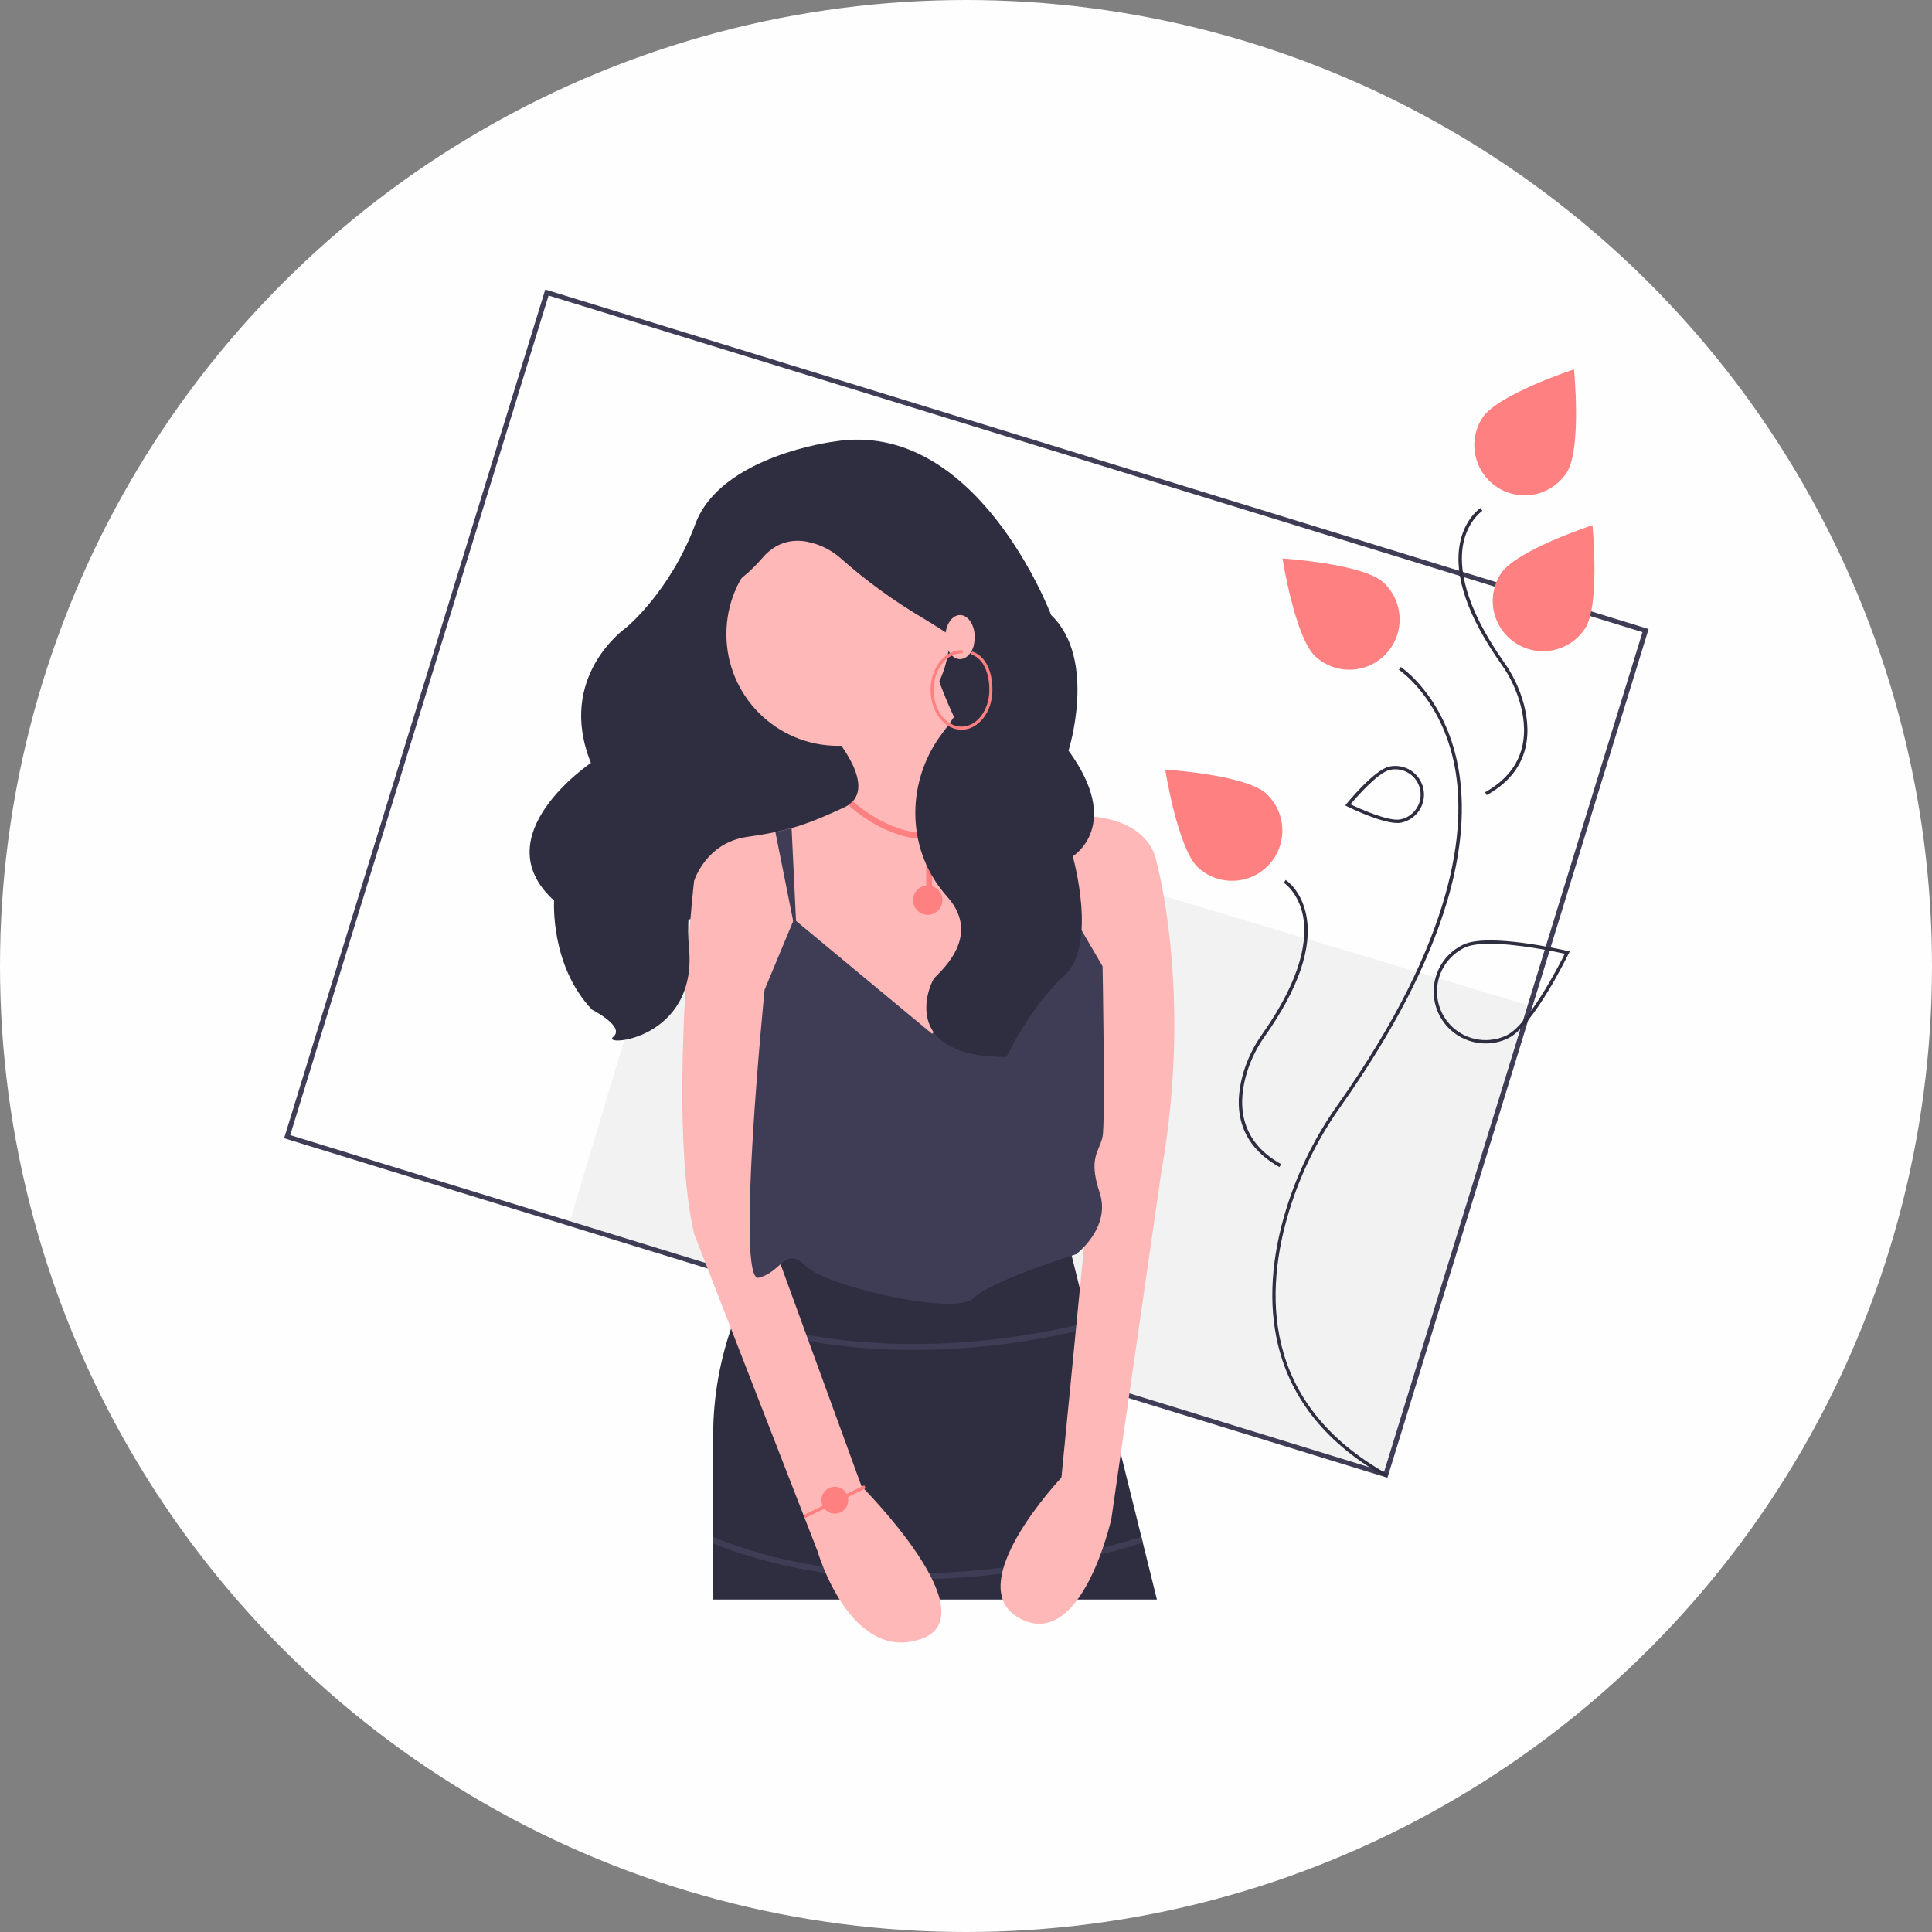 <?xml version="1.0" encoding="UTF-8"?> <svg xmlns="http://www.w3.org/2000/svg" width="714" height="714" viewBox="0 0 714 714" fill="none"><rect x="0" y="0" width="714" height="714" fill="#808080" stroke="none"/><g clip-path="url(#clip0_251_1292)"><circle cx="357" cy="357" r="357" fill="#FEFEFE"></circle><g clip-path="url(#clip1_251_1292)"><path d="M564.269 371.35L261.782 280.686L210.05 453.281L512.537 543.945L564.269 371.35Z" fill="#F2F2F2"></path><path d="M512.748 546.116L105 420.652L201.511 107L609.259 232.464L512.748 546.116ZM107.258 419.501L511.528 543.895L607.001 233.615L202.731 109.221L107.258 419.501Z" fill="#3F3D56"></path><path d="M364.569 211.938H251.975V339.718H364.569V211.938Z" fill="#2F2E41"></path><path d="M427.561 591.136H263.562V530.315C263.589 516.034 266.129 501.869 271.066 488.468C271.316 487.784 271.566 487.11 271.827 486.437C279.093 467.55 288.542 456.461 288.542 456.461C354.793 493.388 394.979 459.719 394.979 459.719L402.169 488.718L402.69 490.825L421.816 567.959L422.337 570.077L427.561 591.136Z" fill="#2F2E41"></path><path d="M402.69 490.825C378.014 496.831 356.151 498.895 337.72 498.895C326.247 498.921 314.788 498.075 303.443 496.364C292.435 494.713 281.599 492.071 271.066 488.468C271.316 487.784 271.566 487.111 271.827 486.438C282.259 490.004 292.994 492.615 303.899 494.236C326.305 497.668 360.104 498.949 402.169 488.718L402.69 490.825Z" fill="#3F3D56"></path><path d="M422.337 570.077C389.526 580.34 360.897 583.61 337.72 583.61C326.247 583.636 314.788 582.79 303.443 581.079C284.784 578.201 271.175 573.498 263.562 570.359V568.002C270.849 571.087 284.632 575.996 303.899 578.95C329.694 582.904 370.596 584.001 421.816 567.959L422.337 570.077Z" fill="#3F3D56"></path><path d="M427.018 316.899L403.895 356.823V356.834L403.124 358.17L349.906 405.958L284.74 361.428L256.502 325.587C256.502 325.587 260.846 311.468 276.052 309.296C280.059 308.72 283.459 308.156 286.554 307.504C288.661 307.059 290.627 306.581 292.549 306.038C298.512 304.354 304.018 302.062 311.893 298.435C326.012 291.918 307.548 271.283 307.548 271.283L345.561 247.389C345.561 247.389 362.439 302.236 392.035 301.748C392.47 301.748 392.904 301.726 393.349 301.693C394.979 301.574 396.532 301.519 398.009 301.509C424.097 301.335 427.018 316.899 427.018 316.899Z" fill="#FFB8B8"></path><path d="M294.516 347.309L286.555 307.503C288.662 307.058 290.628 306.58 292.55 306.037L294.516 347.309Z" fill="#3F3D56"></path><path d="M398.009 301.508L390.635 341.335L392.036 301.747C392.47 301.747 392.905 301.725 393.35 301.692C394.979 301.573 396.532 301.519 398.009 301.508Z" fill="#3F3D56"></path><path d="M309.721 275.627C332.514 275.627 350.992 257.149 350.992 234.355C350.992 211.562 332.514 193.084 309.721 193.084C286.927 193.084 268.449 211.562 268.449 234.355C268.449 257.149 286.927 275.627 309.721 275.627Z" fill="#FFB8B8"></path><path d="M263.019 319.07L256.503 325.587C256.503 325.587 246.728 413.56 256.503 455.918L302.118 573.216C302.118 573.216 314.065 614.487 340.132 605.798C366.198 597.11 318.41 549.322 318.41 549.322L284.741 457.004V341.878L263.019 319.07Z" fill="#FFB8B8"></path><path d="M410.727 307.123L427.018 316.898C427.018 316.898 441.138 365.772 429.191 433.11L410.727 561.269C410.727 561.269 399.866 610.143 377.058 598.196C354.25 586.249 392.264 546.063 392.264 546.063L402.038 446.143L404.211 341.878L410.727 307.123Z" fill="#FFB8B8"></path><path d="M344.476 382.064L293.43 339.706L282.569 365.772C282.569 365.772 271.708 474.382 280.396 472.209C289.085 470.037 290.171 460.262 297.774 467.865C305.377 475.468 353.165 486.329 359.681 479.812C366.198 473.296 397.694 463.521 397.694 463.521C397.694 463.521 410.727 453.746 406.383 440.713C402.039 427.68 406.383 425.508 407.469 420.077C408.555 414.647 407.469 357.084 407.469 357.084L392.264 331.018L344.476 382.064Z" fill="#3F3D56"></path><path d="M345.839 309.865C355.481 308.667 363.842 302.539 370.69 291.65L368.851 290.494C362.369 300.799 354.541 306.591 345.584 307.708C329.667 309.692 315.309 296.197 315.166 296.06L313.666 297.632C314.237 298.177 326.9 310.084 342.273 310.084C342.283 310.084 342.293 310.083 342.303 310.083V327.27C340.966 327.406 339.726 328.033 338.825 329.03C337.923 330.027 337.424 331.323 337.423 332.668C337.423 334.012 337.921 335.308 338.822 336.306C339.723 337.304 340.962 337.932 342.299 338.068C343.637 338.205 344.977 337.84 346.061 337.044C347.145 336.249 347.895 335.08 348.165 333.763C348.436 332.446 348.209 331.076 347.527 329.917C346.845 328.759 345.758 327.894 344.475 327.492V309.99C344.929 309.956 345.383 309.921 345.839 309.865Z" fill="#FF8080"></path><path d="M308.092 163.217C308.092 163.217 266.33 168.438 256.98 193.632C247.63 218.827 231.268 232.054 231.268 232.054C231.268 232.054 205.494 249.97 218.381 281.953C218.381 281.953 178.286 308.897 204.777 332.832C204.777 332.832 203.219 356.766 218.802 373.143C218.802 373.143 231.268 379.441 226.593 383.221C221.918 387 257.759 384.48 254.643 350.468C251.526 316.455 272.563 292.497 272.563 292.497C272.563 292.497 252.305 248.398 261.655 233.281C267.332 224.103 269.769 217.259 274.482 213.298C277.106 211.145 279.54 208.769 281.756 206.198C284.658 202.751 290.532 198.055 299.833 200.561C303.802 201.577 307.477 203.511 310.562 206.206C319.879 214.473 329.96 221.834 340.671 228.191C345.708 231.18 350.983 234.558 355.88 238.157C364.949 244.822 357.457 258.947 348.389 270.772C334.973 288.268 334.708 312.847 348.74 329.852C349.153 330.352 349.573 330.842 350.002 331.322C363.723 346.689 346.048 360.083 345.024 361.805C342.686 365.736 333.351 390.559 371.912 390.669C371.912 390.669 380.864 371.883 393.331 360.546C405.797 349.208 396.447 316.455 396.447 316.455C396.447 316.455 415.147 305.118 394.889 277.404C394.889 277.404 405.604 243.672 388.463 227.296C388.463 227.296 361.074 154.399 308.092 163.217Z" fill="#2F2E41"></path><path d="M354.794 243.586C357.793 243.586 360.224 239.939 360.224 235.441C360.224 230.942 357.793 227.295 354.794 227.295C351.795 227.295 349.363 230.942 349.363 235.441C349.363 239.939 351.795 243.586 354.794 243.586Z" fill="#FFB8B8"></path><path d="M355.337 269.68C349.034 269.68 343.906 263.091 343.906 254.991C343.906 246.892 349.034 240.303 355.337 240.303C355.488 240.303 355.633 240.363 355.739 240.47C355.846 240.576 355.906 240.721 355.906 240.872C355.906 241.023 355.846 241.168 355.739 241.275C355.633 241.382 355.488 241.442 355.337 241.442C349.662 241.442 345.045 247.52 345.045 254.991C345.045 262.463 349.662 268.541 355.337 268.541C361.011 268.541 365.628 262.463 365.628 254.991C365.628 248.33 363.24 243.458 359.24 241.957C359.098 241.904 358.984 241.797 358.922 241.66C358.86 241.522 358.855 241.366 358.908 241.224C358.961 241.083 359.068 240.969 359.205 240.906C359.342 240.844 359.499 240.838 359.64 240.891C364.103 242.565 366.767 247.836 366.767 254.991C366.767 263.091 361.64 269.68 355.337 269.68Z" fill="#FF8080"></path><path d="M359.934 238.076C359.597 239.863 358.667 241.484 357.293 242.676Z" fill="#FFB8B8"></path><path d="M319.397 548.91L296.913 559.98L297.46 561.092L319.944 550.021L319.397 548.91Z" fill="#FF8080"></path><path d="M308.524 559.37C311.259 559.37 313.477 557.152 313.477 554.416C313.477 551.681 311.259 549.463 308.524 549.463C305.788 549.463 303.57 551.681 303.57 554.416C303.57 557.152 305.788 559.37 308.524 559.37Z" fill="#FF8080"></path><path d="M512.29 545.942C490.693 533.903 477.249 517.466 472.329 497.088C468.676 481.958 469.726 464.932 475.448 446.484C479.691 432.882 486.051 420.034 494.296 408.414C538.033 346.504 541.981 306.164 537.591 283.224C532.777 258.071 517.138 247.625 516.981 247.523L517.656 246.484C517.818 246.589 533.868 257.278 538.798 282.942C541.639 297.737 540.302 314.607 534.824 333.083C528.006 356.078 514.71 381.663 495.307 409.129C487.138 420.643 480.835 433.373 476.631 446.85C467.246 477.108 465.918 518.673 512.893 544.861L512.29 545.942Z" fill="#2F2E41"></path><path d="M472.846 431.308C455.82 421.817 456.294 406.776 459.689 395.829C461.195 391 463.453 386.44 466.379 382.315C481.702 360.626 483.086 346.537 481.55 338.536C479.881 329.849 474.528 326.282 474.474 326.247L475.149 325.209C475.387 325.363 480.999 329.103 482.766 338.303C485.067 350.283 479.894 365.331 467.391 383.03C464.539 387.048 462.339 391.491 460.872 396.195C457.612 406.705 457.148 421.14 473.449 430.227L472.846 431.308Z" fill="#2F2E41"></path><path d="M549.449 293.85L548.846 292.768C565.147 283.681 564.683 269.246 561.423 258.736C559.956 254.032 557.756 249.589 554.904 245.571C542.401 227.872 537.228 212.824 539.529 200.844C541.296 191.644 546.908 187.904 547.146 187.75L547.822 188.788C547.768 188.823 542.387 192.437 540.736 201.126C539.216 209.122 540.616 223.199 555.916 244.856C558.842 248.981 561.1 253.541 562.605 258.369C566.001 269.316 566.475 284.358 549.449 293.85Z" fill="#2F2E41"></path><path d="M585.801 232.241C583.108 236.364 578.888 239.25 574.068 240.263C569.248 241.275 564.223 240.332 560.099 237.641C555.974 234.95 553.086 230.731 552.072 225.912C551.057 221.093 551.997 216.067 554.687 211.941C560.292 203.349 588.513 194.088 588.513 194.088C588.513 194.088 591.407 223.649 585.801 232.241Z" fill="#FF8080"></path><path d="M578.99 174.657C576.297 178.779 572.077 181.663 567.257 182.675C562.438 183.687 557.414 182.744 553.29 180.054C549.166 177.363 546.279 173.145 545.263 168.326C544.248 163.508 545.188 158.483 547.876 154.357C553.481 145.765 581.702 136.504 581.702 136.504C581.702 136.504 584.596 166.065 578.99 174.657Z" fill="#FF8080"></path><path d="M549.05 385.622C544.692 385.629 540.462 384.153 537.054 381.436C533.647 378.719 531.265 374.924 530.301 370.674C529.337 366.424 529.848 361.973 531.749 358.052C533.651 354.131 536.831 350.973 540.765 349.099C550.115 344.644 578.158 351.166 579.347 351.446L580.099 351.623L579.763 352.318C579.231 353.418 566.625 379.302 557.275 383.757C554.707 384.984 551.896 385.622 549.05 385.622ZM550.612 348.786C546.809 348.786 543.476 349.18 541.298 350.217C537.001 352.267 533.694 355.939 532.103 360.426C530.513 364.914 530.77 369.849 532.817 374.147C534.865 378.445 538.535 381.754 543.021 383.346C547.508 384.939 552.443 384.685 556.742 382.64C564.876 378.764 576.19 356.71 578.302 352.479C574.922 351.728 561.012 348.786 550.612 348.786Z" fill="#2F2E41"></path><path d="M511.197 215.197C513 216.84 514.461 218.823 515.497 221.031C516.533 223.239 517.125 225.63 517.237 228.067C517.349 230.504 516.981 232.939 516.152 235.233C515.323 237.527 514.051 239.636 512.407 241.438C510.764 243.241 508.781 244.702 506.573 245.738C504.365 246.775 501.974 247.366 499.537 247.478C497.101 247.591 494.666 247.222 492.371 246.393C490.077 245.565 487.968 244.292 486.166 242.649C478.585 235.736 473.975 206.395 473.975 206.395C473.975 206.395 503.616 208.284 511.197 215.197Z" fill="#FF8080"></path><path d="M467.854 293.214C471.495 296.534 473.667 301.163 473.894 306.084C474.121 311.006 472.384 315.815 469.065 319.456C465.745 323.096 461.116 325.269 456.195 325.496C451.273 325.723 446.463 323.986 442.823 320.666C435.242 313.754 430.632 284.412 430.632 284.412C430.632 284.412 460.274 286.302 467.854 293.214Z" fill="#FF8080"></path><path d="M516.437 304.155C510.237 304.155 498.382 298.284 497.838 298.013L497.146 297.668L497.634 297.068C498.05 296.556 507.891 284.5 513.425 283.301C516.172 282.708 519.041 283.23 521.403 284.752C523.764 286.274 525.425 288.672 526.019 291.418C526.614 294.164 526.093 297.033 524.573 299.396C523.052 301.758 520.655 303.42 517.91 304.016C517.425 304.114 516.931 304.161 516.437 304.155ZM499.096 297.246C502.016 298.64 513.199 303.769 517.648 302.805C520.071 302.278 522.187 300.81 523.529 298.724C524.871 296.638 525.33 294.104 524.805 291.68C524.28 289.256 522.814 287.139 520.73 285.795C518.645 284.451 516.112 283.99 513.687 284.512C509.237 285.475 501.178 294.77 499.096 297.246Z" fill="#2F2E41"></path></g></g><defs><clipPath id="clip0_251_1292"><rect width="714" height="714" fill="white"></rect></clipPath><clipPath id="clip1_251_1292"><rect width="504.259" height="500" fill="white" transform="translate(105 107)"></rect></clipPath></defs></svg> 
